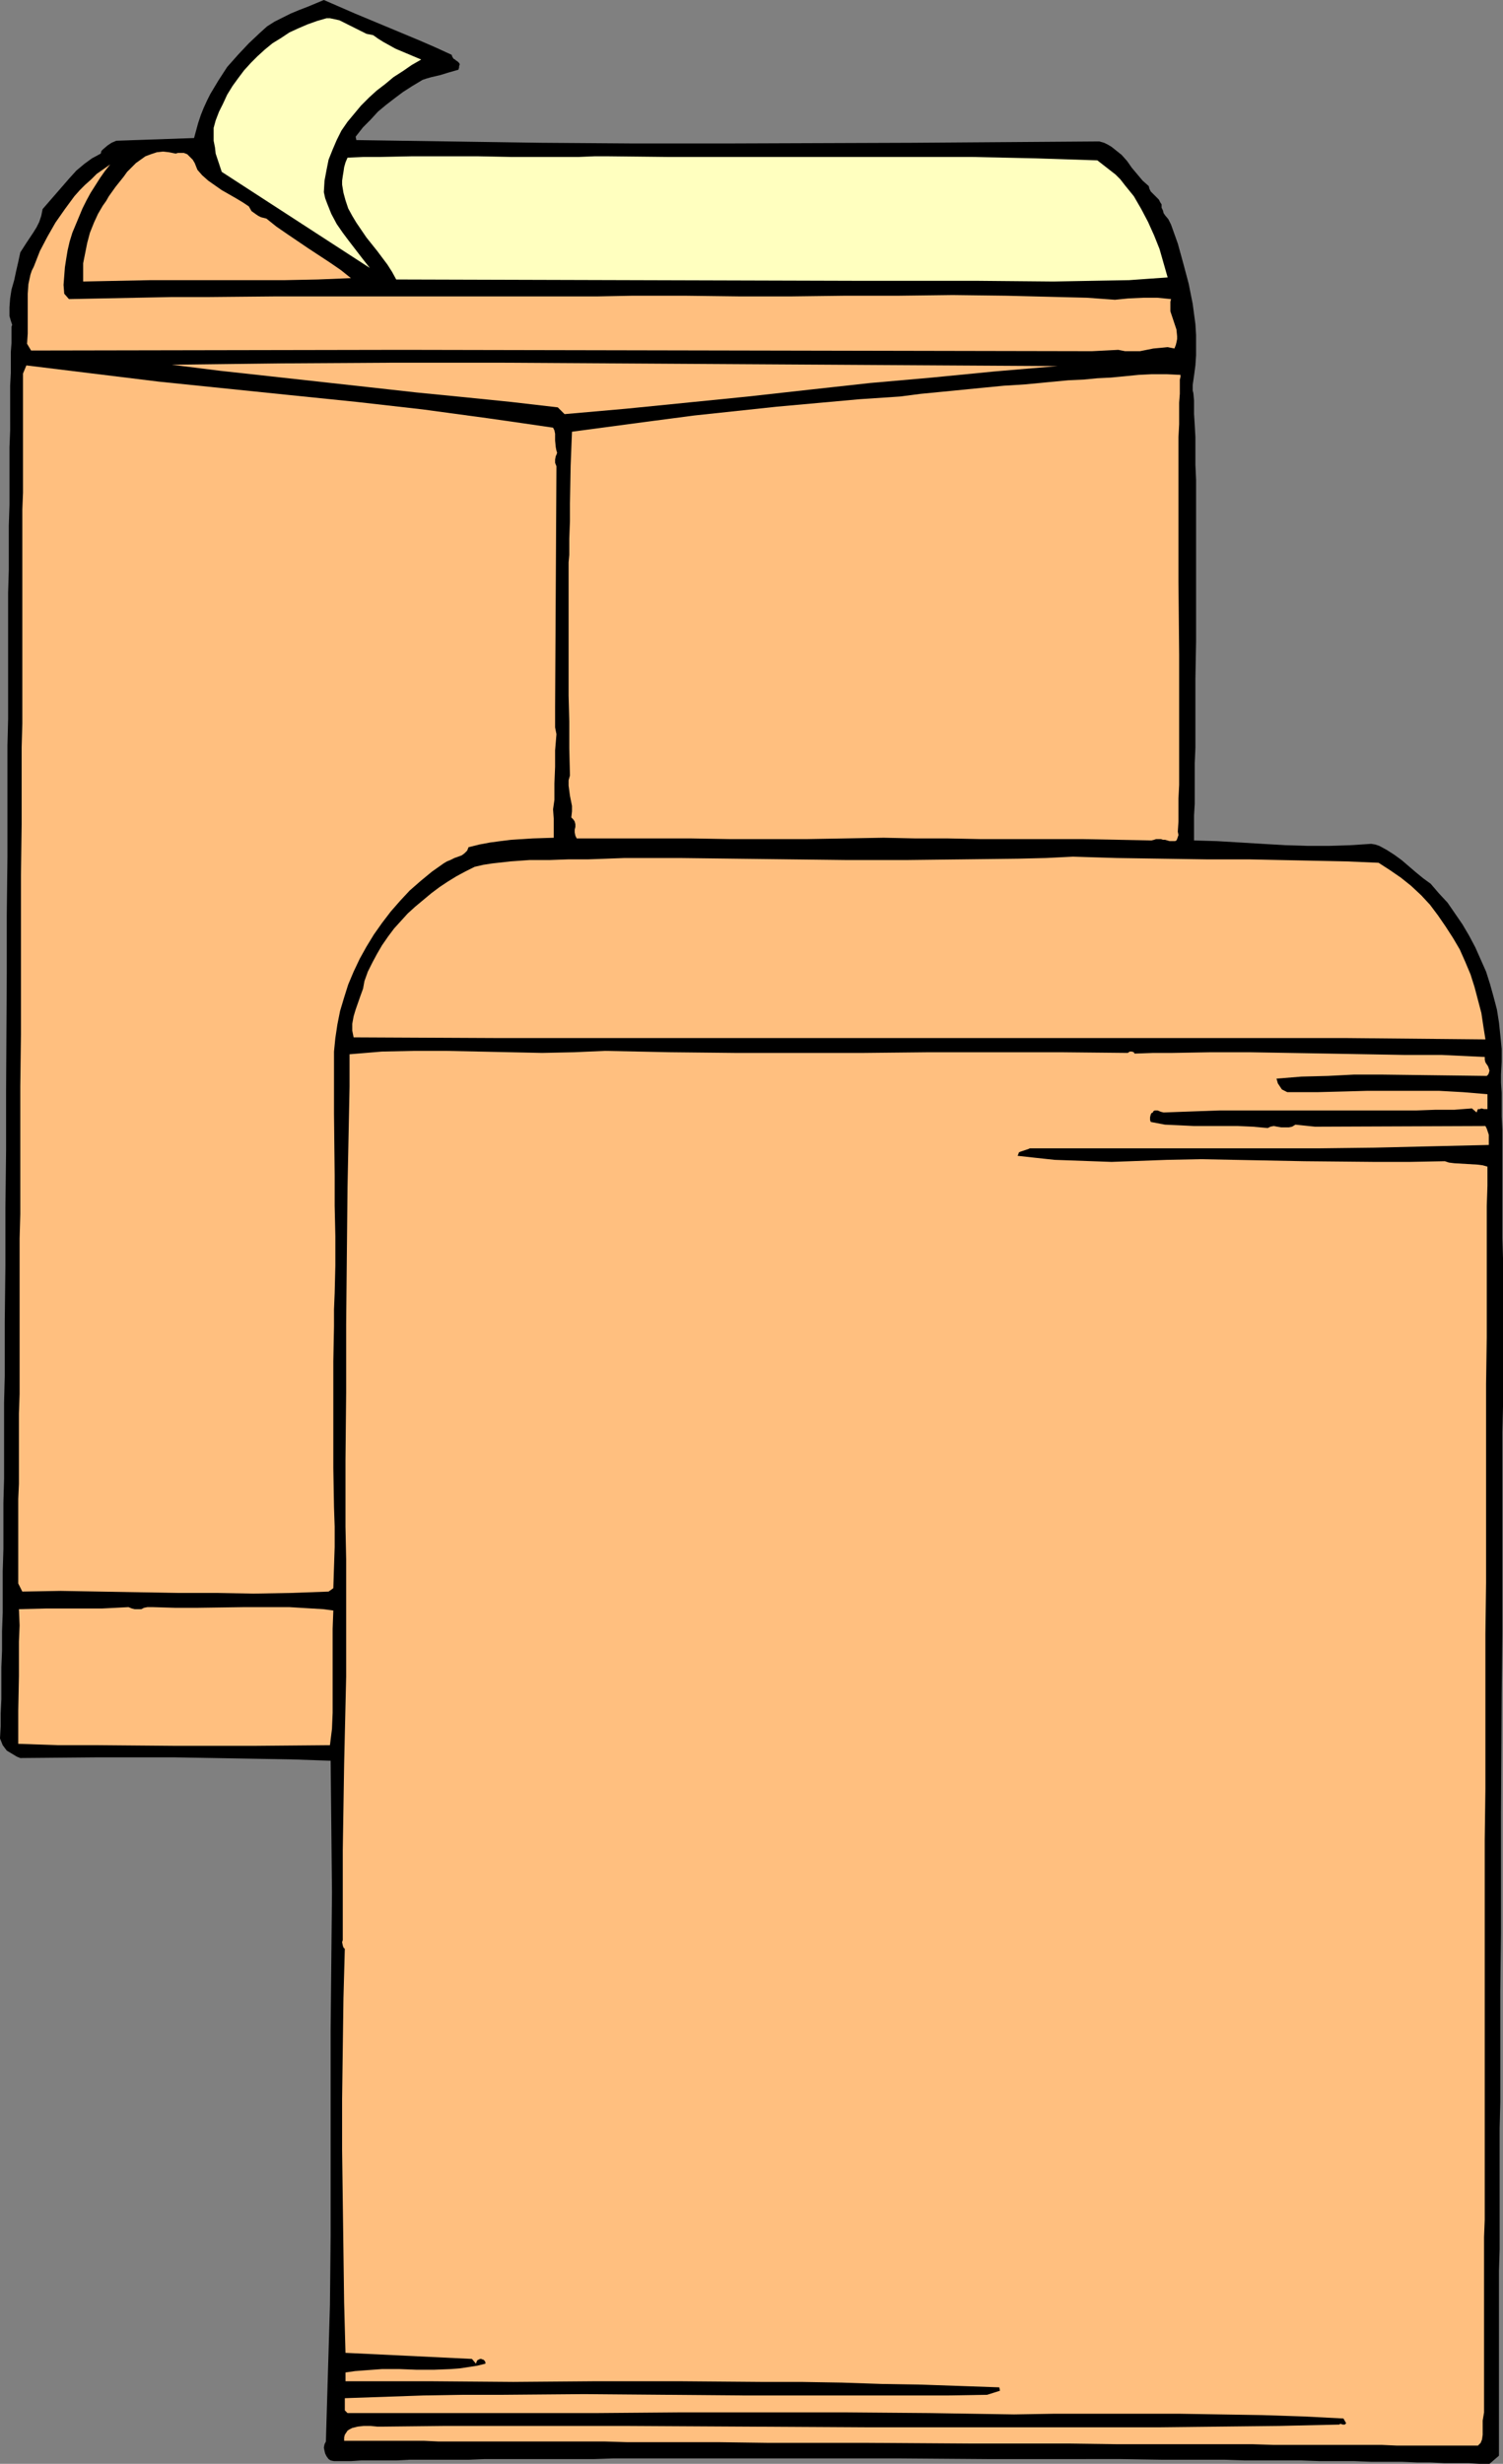 <?xml version="1.0" encoding="UTF-8" standalone="no"?>
<svg
   version="1.0"
   width="95.019mm"
   height="155.668mm"
   id="svg11"
   sodipodi:docname="Envelopes 6.wmf"
   xmlns:inkscape="http://www.inkscape.org/namespaces/inkscape"
   xmlns:sodipodi="http://sodipodi.sourceforge.net/DTD/sodipodi-0.dtd"
   xmlns="http://www.w3.org/2000/svg"
   xmlns:svg="http://www.w3.org/2000/svg">
  <rect width="100%" height="100%" fill="#808080" stroke="none"/>
  <sodipodi:namedview
     id="namedview11"
     pagecolor="#ffffff"
     bordercolor="#000000"
     borderopacity="0.25"
     inkscape:showpageshadow="2"
     inkscape:pageopacity="0.0"
     inkscape:pagecheckerboard="0"
     inkscape:deskcolor="#d1d1d1"
     inkscape:document-units="mm" />
  <defs
     id="defs1">
    <pattern
       id="WMFhbasepattern"
       patternUnits="userSpaceOnUse"
       width="6"
       height="6"
       x="0"
       y="0" />
  </defs>
  <path
     style="fill:#000000;fill-opacity:1;fill-rule:evenodd;stroke:none"
     d="m 107.916,13.089 0.162,0.485 0.323,0.485 0.323,0.162 0.162,0.162 0.485,0.323 0.323,0.323 0.162,0.323 -0.162,0.485 v 0.323 l -0.162,0.485 -1.131,0.323 -1.131,0.323 -2.1,0.646 -2.1,0.485 -1.131,0.323 -0.969,0.323 -2.423,1.454 -2.262,1.454 -1.939,1.454 -2.1,1.616 -1.939,1.616 -1.777,1.939 -1.777,1.778 -1.777,2.262 0.162,0.808 21.971,0.323 22.133,0.323 22.133,0.162 h 22.294 l 44.588,-0.162 22.294,-0.162 22.133,-0.162 1.131,0.323 0.969,0.485 0.808,0.485 0.808,0.646 1.616,1.293 1.292,1.454 1.131,1.616 2.585,3.07 1.454,1.293 0.162,0.646 0.323,0.646 0.969,0.97 0.485,0.485 0.485,0.485 0.323,0.646 0.323,0.485 v 0.808 l 0.323,0.646 0.162,0.646 0.323,0.485 0.808,0.97 0.646,1.293 1.616,4.525 1.292,4.686 1.292,4.848 0.969,4.848 0.323,2.424 0.323,2.424 0.162,2.585 v 2.424 2.424 l -0.162,2.424 -0.323,2.424 -0.323,2.262 v 0.646 0.646 l 0.162,0.646 0.162,1.778 v 0.97 2.262 l 0.162,2.585 0.162,2.909 v 3.232 3.393 l 0.162,3.555 v 3.878 4.04 21.653 9.049 l -0.162,8.888 v 4.363 4.04 4.04 4.04 l -0.162,3.717 v 3.393 3.232 3.07 l -0.162,2.747 v 5.979 l 5.493,0.162 5.493,0.323 5.331,0.323 5.493,0.323 5.331,0.162 h 5.17 l 5.008,-0.162 2.585,-0.162 2.423,-0.162 0.969,0.162 0.969,0.323 1.777,0.97 1.777,1.131 1.777,1.293 3.393,2.909 1.777,1.454 1.777,1.293 1.939,2.262 2.1,2.262 1.777,2.585 1.777,2.585 1.616,2.747 1.454,2.747 1.292,2.909 1.292,2.909 0.969,3.07 0.808,2.909 0.808,3.07 0.485,3.07 0.323,3.07 0.323,3.232 v 3.07 l -0.162,3.07 v 0.97 0.97 l 0.162,2.424 v 2.585 3.07 l 0.162,3.232 v 3.555 8.08 4.363 9.695 l 0.162,5.171 v 34.904 l -0.162,6.464 v 19.876 13.897 14.058 l -0.162,14.382 -0.162,28.763 v 14.382 14.058 l -0.162,13.897 v 6.787 6.787 6.464 6.464 l -0.162,6.302 v 6.14 5.979 5.817 5.656 5.333 l -0.162,5.171 v 9.695 4.525 8.08 3.717 18.098 l -2.262,1.939 h -2.423 l -2.585,-0.162 h -2.746 -3.069 l -3.231,-0.162 h -3.231 l -3.554,-0.162 h -3.716 -3.716 l -4.039,-0.162 h -4.039 -4.2 l -4.362,-0.162 h -4.362 -4.523 -4.685 l -4.685,-0.162 h -5.008 -9.855 l -10.178,-0.162 H 257.19 246.527 235.865 l -21.648,-0.162 h -21.648 -21.002 -10.178 -14.701 l -4.685,0.162 h -9.208 -4.523 -8.401 -4.039 l -3.877,0.162 h -3.877 -3.554 -3.554 -3.231 l -3.069,0.162 h -3.069 -2.746 -2.585 l -2.423,0.162 h -2.1 -1.939 l -0.808,-0.162 -0.485,-0.323 -0.485,-0.646 -0.323,-0.646 -0.162,-0.646 -0.162,-0.808 0.162,-0.808 0.323,-0.646 0.485,-16.321 0.485,-16.321 0.162,-16.482 v -16.321 -32.965 l 0.162,-16.321 0.162,-16.321 -0.323,-31.51 -9.37,-0.323 -9.37,-0.162 -18.578,-0.323 H 23.102 L 4.847,419.814 4.039,419.491 3.231,419.006 2.423,418.521 1.616,418.036 1.131,417.39 0.646,416.743 0.323,415.936 0,415.128 0.162,412.219 v -3.07 l 0.162,-3.393 v -3.555 -4.04 l 0.162,-4.04 v -4.525 l 0.162,-4.525 v -4.848 -5.009 l 0.162,-5.333 v -5.333 -5.656 l 0.162,-5.817 v -5.817 -6.14 -6.14 l 0.162,-6.464 v -6.464 -6.464 L 1.292,302.175 v -13.735 l 0.162,-13.897 v -14.058 l 0.162,-28.117 v -13.897 l 0.162,-13.735 v -13.574 -6.625 -6.464 l 0.162,-6.464 v -6.302 -6.14 -5.979 -5.979 -5.656 l 0.162,-5.494 v -5.333 -5.171 l 0.162,-5.009 v -4.848 -4.525 -4.363 l 0.162,-4.04 V 99.055 95.339 92.107 L 2.585,89.037 V 86.451 84.027 L 2.746,81.927 V 80.149 78.695 78.049 L 2.908,77.564 2.585,76.594 2.262,75.463 v -0.97 -1.131 l 0.162,-2.101 0.323,-2.101 0.646,-2.262 0.485,-2.262 0.485,-2.101 0.485,-2.262 1.454,-2.262 1.616,-2.424 0.808,-1.293 0.646,-1.293 0.485,-1.454 0.323,-1.616 3.231,-3.717 3.231,-3.717 1.616,-1.778 1.939,-1.616 1.777,-1.293 2.1,-1.131 0.162,-0.646 0.323,-0.323 1.131,-0.97 0.969,-0.646 1.131,-0.485 18.578,-0.646 0.485,-1.778 0.485,-1.778 0.646,-1.939 0.646,-1.616 0.808,-1.778 0.808,-1.616 1.939,-3.232 2.1,-3.232 2.585,-2.909 2.585,-2.747 L 62.197,7.756 63.813,6.302 65.59,5.171 67.528,4.201 69.467,3.232 71.406,2.424 73.506,1.616 75.444,0.808 77.383,0 l 3.716,1.616 3.716,1.616 15.509,6.464 3.716,1.616 z"
     id="path1" />
  <path
     style="fill:#ffffbf;fill-opacity:1;fill-rule:evenodd;stroke:none"
     d="m 89.176,8.403 1.131,0.808 1.292,0.808 2.908,1.616 3.069,1.293 3.069,1.293 -2.262,1.293 -2.1,1.454 -2.262,1.454 -1.939,1.616 -2.1,1.616 -1.777,1.616 -1.939,1.939 -1.616,1.939 -1.616,1.939 -1.454,2.101 -1.131,2.262 -0.969,2.262 -0.969,2.424 -0.485,2.424 -0.485,2.585 -0.162,2.747 0.323,1.454 0.485,1.293 0.969,2.424 1.292,2.424 1.454,2.101 1.454,1.939 1.616,2.101 1.616,2.101 1.777,2.262 -35.38,-22.946 -0.969,-2.909 -0.485,-1.454 -0.162,-1.454 -0.323,-1.616 v -1.454 -1.616 l 0.485,-1.778 0.808,-2.101 0.969,-1.939 0.969,-2.101 1.292,-2.101 1.292,-1.778 1.454,-1.939 1.616,-1.778 1.616,-1.616 1.777,-1.616 1.777,-1.454 2.1,-1.293 1.939,-1.293 2.1,-0.97 2.262,-0.97 2.262,-0.808 2.262,-0.646 h 0.808 l 0.808,0.162 1.454,0.323 1.292,0.646 1.292,0.646 2.585,1.293 1.292,0.646 z"
     id="path2" />
  <path
     style="fill:#ffffbf;fill-opacity:1;fill-rule:evenodd;stroke:none"
     d="m 266.56,41.691 1.131,1.131 1.131,1.454 2.1,2.585 1.777,3.07 1.616,3.07 1.454,3.232 1.292,3.232 0.969,3.393 0.969,3.393 -4.685,0.323 -4.523,0.323 -9.047,0.162 -9.047,0.162 -17.771,-0.162 h -9.047 -9.047 -9.047 L 94.669,66.737 93.7,64.96 92.569,63.182 90.146,59.95 87.561,56.718 85.138,53.163 84.168,51.548 83.199,49.77 82.553,47.831 82.068,46.053 81.745,44.114 v -0.97 l 0.162,-1.131 0.162,-0.97 0.162,-1.131 0.323,-1.131 0.485,-1.131 3.716,-0.162 h 3.716 l 7.754,-0.162 h 7.916 8.239 l 8.078,0.162 h 15.67 l 3.877,-0.162 h 3.554 l 14.54,0.162 h 57.674 14.701 l 14.863,0.323 14.863,0.485 z"
     id="path3" />
  <path
     style="fill:#ffbf7f;fill-opacity:1;fill-rule:evenodd;stroke:none"
     d="m 47.173,40.559 1.131,1.293 1.454,1.293 1.616,1.131 1.616,1.131 3.393,1.939 1.616,0.97 1.454,0.97 0.646,1.131 1.131,0.808 0.485,0.323 0.646,0.323 0.646,0.162 0.646,0.162 2.423,1.939 2.585,1.778 5.008,3.393 5.17,3.393 2.585,1.778 2.423,1.939 -7.916,0.323 -7.916,0.162 H 36.026 l -8.078,0.162 -8.078,0.162 v -0.97 -1.131 -2.262 l 0.485,-2.424 0.485,-2.424 0.646,-2.424 0.969,-2.424 0.969,-2.101 1.131,-1.939 0.808,-1.131 0.646,-1.131 0.808,-1.131 0.808,-1.131 1.939,-2.424 0.808,-1.131 1.131,-1.131 0.969,-0.97 1.131,-0.808 1.131,-0.808 1.292,-0.485 1.454,-0.485 1.454,-0.162 1.454,0.162 1.616,0.323 0.485,-0.162 h 0.485 0.969 l 0.808,0.323 0.646,0.646 0.646,0.646 0.485,0.808 z"
     id="path4" />
  <path
     style="fill:#ffbf7f;fill-opacity:1;fill-rule:evenodd;stroke:none"
     d="m 15.347,70.131 1.131,1.293 8.078,-0.162 8.078,-0.162 8.239,-0.162 H 49.273 L 66.236,70.777 h 17.124 59.612 l 8.239,-0.162 h 12.278 l 12.924,0.162 h 12.924 l 12.763,-0.162 h 12.763 l 12.763,-0.162 12.763,0.162 12.924,0.323 6.462,0.162 6.624,0.485 3.231,-0.323 3.554,-0.162 h 3.393 l 3.231,0.323 -0.162,0.646 v 0.808 1.454 l 0.485,1.454 0.969,2.909 0.162,1.616 v 0.646 l -0.162,0.808 -0.162,0.646 -0.323,0.808 -1.616,-0.323 -1.616,0.162 -1.777,0.162 -1.616,0.323 -1.616,0.323 h -1.777 -1.777 l -1.616,-0.323 -6.301,0.323 L 96.123,83.543 7.431,83.704 6.462,82.088 6.624,79.664 V 77.241 74.817 72.554 70.131 L 6.785,67.868 7.27,65.606 7.593,64.636 8.078,63.667 l 1.454,-3.717 1.777,-3.393 1.939,-3.393 2.262,-3.232 2.262,-3.07 1.292,-1.454 1.292,-1.293 1.454,-1.293 1.292,-1.293 1.616,-1.131 1.616,-1.131 -1.292,1.616 -1.131,1.616 -2.262,3.555 -0.969,1.778 -0.969,1.939 -0.808,1.939 -0.808,1.939 -0.808,1.939 -0.646,2.101 -0.485,2.101 -0.323,1.939 -0.323,2.101 -0.162,2.101 -0.162,2.101 z"
     id="path5" />
  <path
     style="fill:#ffbf7f;fill-opacity:1;fill-rule:evenodd;stroke:none"
     d="m 252.666,87.421 -15.186,1.293 -14.863,1.454 -14.701,1.293 -14.701,1.616 -14.54,1.616 -14.54,1.454 -14.54,1.454 -14.701,1.293 -1.616,-1.616 L 122.133,95.985 110.986,94.854 99.516,93.723 87.884,92.43 64.459,89.845 52.666,88.552 41.034,87.098 67.367,86.774 93.7,86.613 h 26.333 l 26.333,0.162 26.333,0.162 26.494,0.162 26.656,0.162 z"
     id="path6" />
  <path
     style="fill:#ffbf7f;fill-opacity:1;fill-rule:evenodd;stroke:none"
     d="m 282.069,89.521 v 0.485 l -0.162,0.646 v 0.646 0.808 1.939 l -0.162,2.101 v 2.585 2.585 l -0.162,3.07 v 6.625 3.555 11.796 4.201 8.403 l 0.162,17.452 v 12.604 3.878 3.878 3.878 6.787 l -0.162,3.232 v 2.909 2.585 l -0.162,2.424 0.162,0.808 -0.162,0.485 -0.162,0.485 -0.162,0.323 -0.323,0.162 h -0.323 -0.969 l -1.131,-0.323 h -0.485 l -0.485,-0.162 h -1.131 l -0.485,0.162 -0.646,0.162 -16.478,-0.323 h -8.239 -16.155 l -7.916,-0.162 h -7.754 l -7.431,-0.162 -9.047,0.162 -9.208,0.162 h -18.578 l -9.37,-0.162 h -9.208 -9.047 -8.885 l -0.323,-0.646 -0.162,-0.808 v -0.646 l 0.162,-0.646 v -0.646 l -0.162,-0.646 -0.323,-0.485 -0.485,-0.485 0.162,-1.454 v -1.293 l -0.485,-2.424 -0.323,-2.424 v -1.293 l 0.323,-1.131 -0.162,-6.464 v -6.464 l -0.162,-6.14 v -5.979 -11.958 -12.119 -1.778 l 0.162,-1.778 v -3.878 l 0.162,-4.201 v -4.201 l 0.162,-8.888 0.162,-4.201 0.162,-4.04 9.693,-1.293 9.693,-1.293 9.855,-1.293 19.709,-2.101 19.709,-1.778 9.693,-0.646 5.008,-0.646 5.008,-0.485 9.855,-0.97 5.008,-0.485 5.17,-0.323 5.008,-0.485 5.17,-0.485 3.554,-0.162 3.393,-0.323 3.231,-0.162 3.393,-0.323 3.231,-0.323 3.231,-0.162 h 3.393 z"
     id="path7" />
  <path
     style="fill:#ffbf7f;fill-opacity:1;fill-rule:evenodd;stroke:none"
     d="m 132.149,102.126 0.323,0.646 0.162,0.808 v 1.616 l 0.162,1.616 0.162,0.808 0.162,0.485 -0.162,0.485 -0.162,0.323 -0.162,0.808 v 0.808 l 0.323,0.808 -0.323,57.526 v 1.616 1.616 1.616 l 0.323,1.616 -0.162,1.939 -0.162,1.939 v 3.878 l -0.162,4.04 v 3.878 l -0.162,1.131 -0.162,1.131 0.162,2.262 v 2.262 1.131 1.131 l -5.008,0.162 -5.17,0.323 -2.585,0.323 -2.423,0.323 -2.585,0.485 -2.585,0.646 -0.323,0.808 -0.646,0.646 -0.646,0.485 -1.777,0.646 -0.969,0.485 -0.808,0.323 -0.808,0.485 -2.746,1.939 -2.746,2.262 -2.585,2.262 -2.262,2.424 -2.262,2.585 -2.1,2.747 -1.939,2.747 -1.777,2.909 -1.616,2.909 -1.454,3.07 -1.292,3.07 -0.969,3.07 -0.969,3.232 -0.646,3.232 -0.485,3.232 -0.323,3.232 v 14.866 l 0.162,14.705 v 7.272 l 0.162,7.272 v 6.948 l -0.162,6.625 -0.162,3.878 v 4.04 l -0.162,8.403 v 8.241 4.04 3.717 9.372 l 0.162,9.372 0.162,4.686 v 4.848 l -0.162,4.848 -0.162,5.009 -1.131,0.808 -8.885,0.323 -9.047,0.162 -9.047,-0.162 h -9.208 l -18.578,-0.323 -9.208,-0.162 -9.208,0.162 -0.969,-1.939 v -2.424 -1.616 -6.948 -2.747 -6.464 l 0.162,-3.555 v -7.918 -4.363 -4.525 L 4.685,332.878 v -9.857 -5.171 -5.333 -5.494 -11.311 l 0.162,-5.817 v -5.979 -12.119 -12.281 l 0.162,-12.604 v -12.604 -25.208 l 0.162,-12.281 v -12.281 -5.979 l 0.162,-5.817 v -11.311 -5.494 -15.674 -4.848 -13.735 l 0.162,-4.04 V 89.198 l 0.808,-1.939 15.832,1.939 15.832,1.939 31.503,3.232 15.832,1.616 15.67,1.778 15.509,2.101 7.916,1.131 z"
     id="path8" />
  <path
     style="fill:#ffbf7f;fill-opacity:1;fill-rule:evenodd;stroke:none"
     d="m 329.403,206.029 2.746,1.778 2.585,1.778 2.423,1.939 2.423,2.262 2.1,2.262 1.939,2.585 1.777,2.585 1.777,2.747 1.616,2.747 1.292,2.909 1.292,3.07 0.969,3.07 0.808,3.07 0.808,3.07 0.485,3.232 0.485,3.07 -33.764,-0.323 H 287.4 219.548 151.858 118.094 l -33.603,-0.162 -0.162,-0.808 -0.162,-0.808 v -1.616 l 0.323,-1.778 0.485,-1.616 1.131,-3.232 0.646,-1.778 0.323,-1.778 0.808,-2.262 1.131,-2.262 1.131,-2.101 1.131,-1.939 1.454,-2.101 1.454,-1.939 1.616,-1.778 1.616,-1.778 1.777,-1.616 1.939,-1.616 1.939,-1.616 1.939,-1.454 1.939,-1.293 2.1,-1.293 2.1,-1.131 2.262,-1.131 2.1,-0.485 2.1,-0.323 4.362,-0.485 4.523,-0.323 h 4.685 l 4.523,-0.162 h 4.685 l 4.523,-0.162 4.362,-0.162 h 6.462 6.624 l 13.247,0.162 13.409,0.162 13.57,0.162 h 13.732 l 13.57,-0.162 13.409,-0.162 6.624,-0.162 6.462,-0.323 5.17,0.162 5.331,0.162 10.662,0.162 10.662,0.162 h 5.17 5.008 l 7.754,0.162 7.916,0.162 7.754,0.162 z"
     id="path9" />
  <path
     style="fill:#ffbf7f;fill-opacity:1;fill-rule:evenodd;stroke:none"
     d="m 354.767,252.405 v 0.646 l 0.162,0.646 0.646,0.97 0.162,0.485 0.162,0.485 -0.162,0.646 -0.162,0.323 -0.323,0.323 -12.601,-0.162 -12.763,-0.162 h -6.301 l -6.301,0.323 -6.301,0.162 -5.977,0.485 0.323,1.131 0.323,0.485 0.323,0.485 0.323,0.485 0.646,0.323 0.646,0.323 h 0.646 6.462 l 6.301,-0.162 5.816,-0.162 h 5.816 5.493 5.654 l 5.816,0.323 5.816,0.485 v 3.555 h -0.808 l -0.646,-0.162 -0.323,0.162 h -0.485 l -0.162,0.323 -0.162,0.485 -1.131,-0.97 -4.2,0.323 h -4.523 l -4.523,0.162 h -4.523 -18.902 -9.532 -9.37 -4.685 l -4.523,0.162 -4.523,0.162 -4.362,0.162 -0.646,-0.162 -0.808,-0.323 h -0.323 -0.323 l -0.323,0.162 -0.162,0.323 -0.323,0.162 -0.162,0.323 -0.162,0.646 v 0.646 l 0.162,0.485 3.393,0.646 3.554,0.162 3.393,0.162 h 10.501 l 3.554,0.162 3.554,0.323 0.646,-0.323 0.808,-0.162 0.808,0.162 0.969,0.162 h 0.969 0.808 l 0.808,-0.162 0.808,-0.485 4.685,0.485 40.711,-0.162 0.323,0.646 0.162,0.485 0.323,0.97 v 2.424 l -13.732,0.323 -13.57,0.323 -13.409,0.162 h -13.409 -13.57 -13.732 -21.002 -7.27 l -0.323,0.162 -0.485,0.162 -0.485,0.162 -0.485,0.162 -0.485,0.162 -0.323,0.162 -0.162,0.485 -0.162,0.323 4.362,0.485 4.523,0.485 4.523,0.162 4.523,0.162 4.523,0.162 4.523,-0.162 4.362,-0.162 4.362,-0.162 8.078,-0.162 8.078,0.162 16.64,0.323 16.801,0.162 h 8.401 l 8.401,-0.162 0.969,0.323 1.292,0.162 2.746,0.162 2.746,0.162 1.292,0.162 1.131,0.323 v 4.525 l -0.162,4.848 v 5.009 5.009 10.503 5.333 5.494 l -0.162,11.15 v 11.635 11.796 11.958 12.119 l -0.162,12.281 v 24.723 12.119 l -0.162,12.281 v 23.592 11.473 16.482 5.332 33.773 l -0.162,4.201 v 30.056 2.262 9.534 l -0.162,0.97 -0.162,0.97 v 2.262 1.131 l -0.162,1.131 -0.323,0.808 -0.323,0.323 -0.323,0.323 h -5.17 -2.262 -11.955 l -3.554,-0.162 h -12.116 -4.362 -9.37 l -5.008,-0.162 h -5.008 -5.331 -10.824 -5.493 -5.654 l -11.632,-0.162 h -11.793 -11.955 l -24.233,-0.162 h -11.955 -11.793 l -11.632,-0.162 h -5.654 -5.654 -10.824 l -5.331,-0.162 h -10.016 -4.847 -9.047 -4.2 -11.632 l -3.393,-0.162 H 90.307 88.207 82.23 v -0.808 l 0.162,-0.646 0.323,-0.485 0.323,-0.485 0.485,-0.323 0.646,-0.323 1.292,-0.323 1.454,-0.162 h 1.616 l 1.616,0.162 h 1.454 l 14.701,-0.162 h 43.134 l 28.433,0.162 28.271,0.162 h 28.271 28.271 14.217 l 14.378,-0.162 14.378,-0.162 14.378,-0.323 0.162,-0.162 h 0.162 l 0.485,0.162 h 0.485 l 0.162,-0.162 0.162,-0.162 -0.646,-1.131 -9.532,-0.485 -9.855,-0.323 -10.016,-0.162 -9.855,-0.162 h -10.016 -10.016 -9.855 l -9.532,0.162 -20.194,-0.323 -20.032,-0.162 h -39.742 l -19.871,0.162 H 102.908 83.037 l -0.323,-0.323 -0.323,-0.323 v -0.97 -0.485 -1.454 l 9.37,-0.323 9.37,-0.323 9.532,-0.162 h 9.693 l 19.225,-0.162 38.772,0.323 h 19.225 19.225 9.532 l 9.532,-0.162 3.069,-0.97 -0.162,-0.808 -9.208,-0.323 -9.37,-0.323 -9.532,-0.162 -9.532,-0.323 -9.693,-0.162 h -9.693 l -19.548,-0.162 h -19.709 l -19.871,0.162 -20.032,-0.162 H 82.553 v -2.101 l 2.262,-0.323 2.1,-0.162 4.362,-0.323 h 4.2 l 4.039,0.162 h 4.2 l 4.039,-0.162 2.1,-0.162 2.1,-0.323 2.1,-0.323 1.939,-0.485 v -0.323 l -0.162,-0.323 -0.323,-0.323 h -0.162 l -0.323,-0.162 h -0.323 l -0.323,0.162 -0.323,0.162 -0.162,0.323 -0.162,0.485 -0.969,-1.131 -30.21,-1.454 -0.323,-11.958 -0.162,-12.119 -0.162,-12.119 -0.162,-12.281 v -12.119 l 0.162,-12.119 0.162,-11.958 0.323,-11.796 -0.323,-0.323 -0.162,-0.485 -0.162,-0.808 0.162,-0.485 v -1.616 -9.857 -10.019 l 0.162,-10.18 0.162,-10.342 0.485,-20.845 v -10.342 -10.18 -7.595 l -0.162,-7.756 v -15.836 l 0.162,-16.159 v -16.321 l 0.323,-32.641 0.323,-15.998 0.162,-8.08 v -7.756 l 3.877,-0.323 3.877,-0.323 7.754,-0.162 h 7.593 l 7.754,0.162 15.186,0.323 7.593,-0.162 7.431,-0.323 15.67,0.323 15.347,0.162 h 30.856 l 15.509,-0.162 h 15.67 15.832 l 15.994,0.162 0.485,-0.323 h 0.485 l 0.485,0.162 0.162,0.323 4.523,-0.162 h 4.523 l 9.208,-0.162 h 9.208 l 9.532,0.162 9.37,0.162 9.208,0.162 9.208,0.162 h 8.724 z"
     id="path10" />
  <path
     style="fill:#ffbf7f;fill-opacity:1;fill-rule:evenodd;stroke:none"
     d="m 79.645,384.587 -0.162,4.363 v 4.201 4.04 4.04 3.878 3.878 l -0.162,3.878 -0.485,3.878 -18.255,0.162 H 42.003 l -18.74,-0.162 h -9.37 l -9.532,-0.323 v -3.878 -4.04 l 0.162,-8.241 v -8.241 l 0.162,-3.878 -0.162,-3.878 6.624,-0.162 h 6.624 6.624 l 3.231,-0.162 3.069,-0.162 0.808,0.323 0.646,0.162 h 0.808 0.808 l 0.646,-0.323 0.808,-0.162 h 0.646 0.646 l 5.331,0.162 h 5.331 l 11.147,-0.162 h 5.493 5.331 l 5.331,0.323 2.746,0.162 z"
     id="path11" />
</svg>
